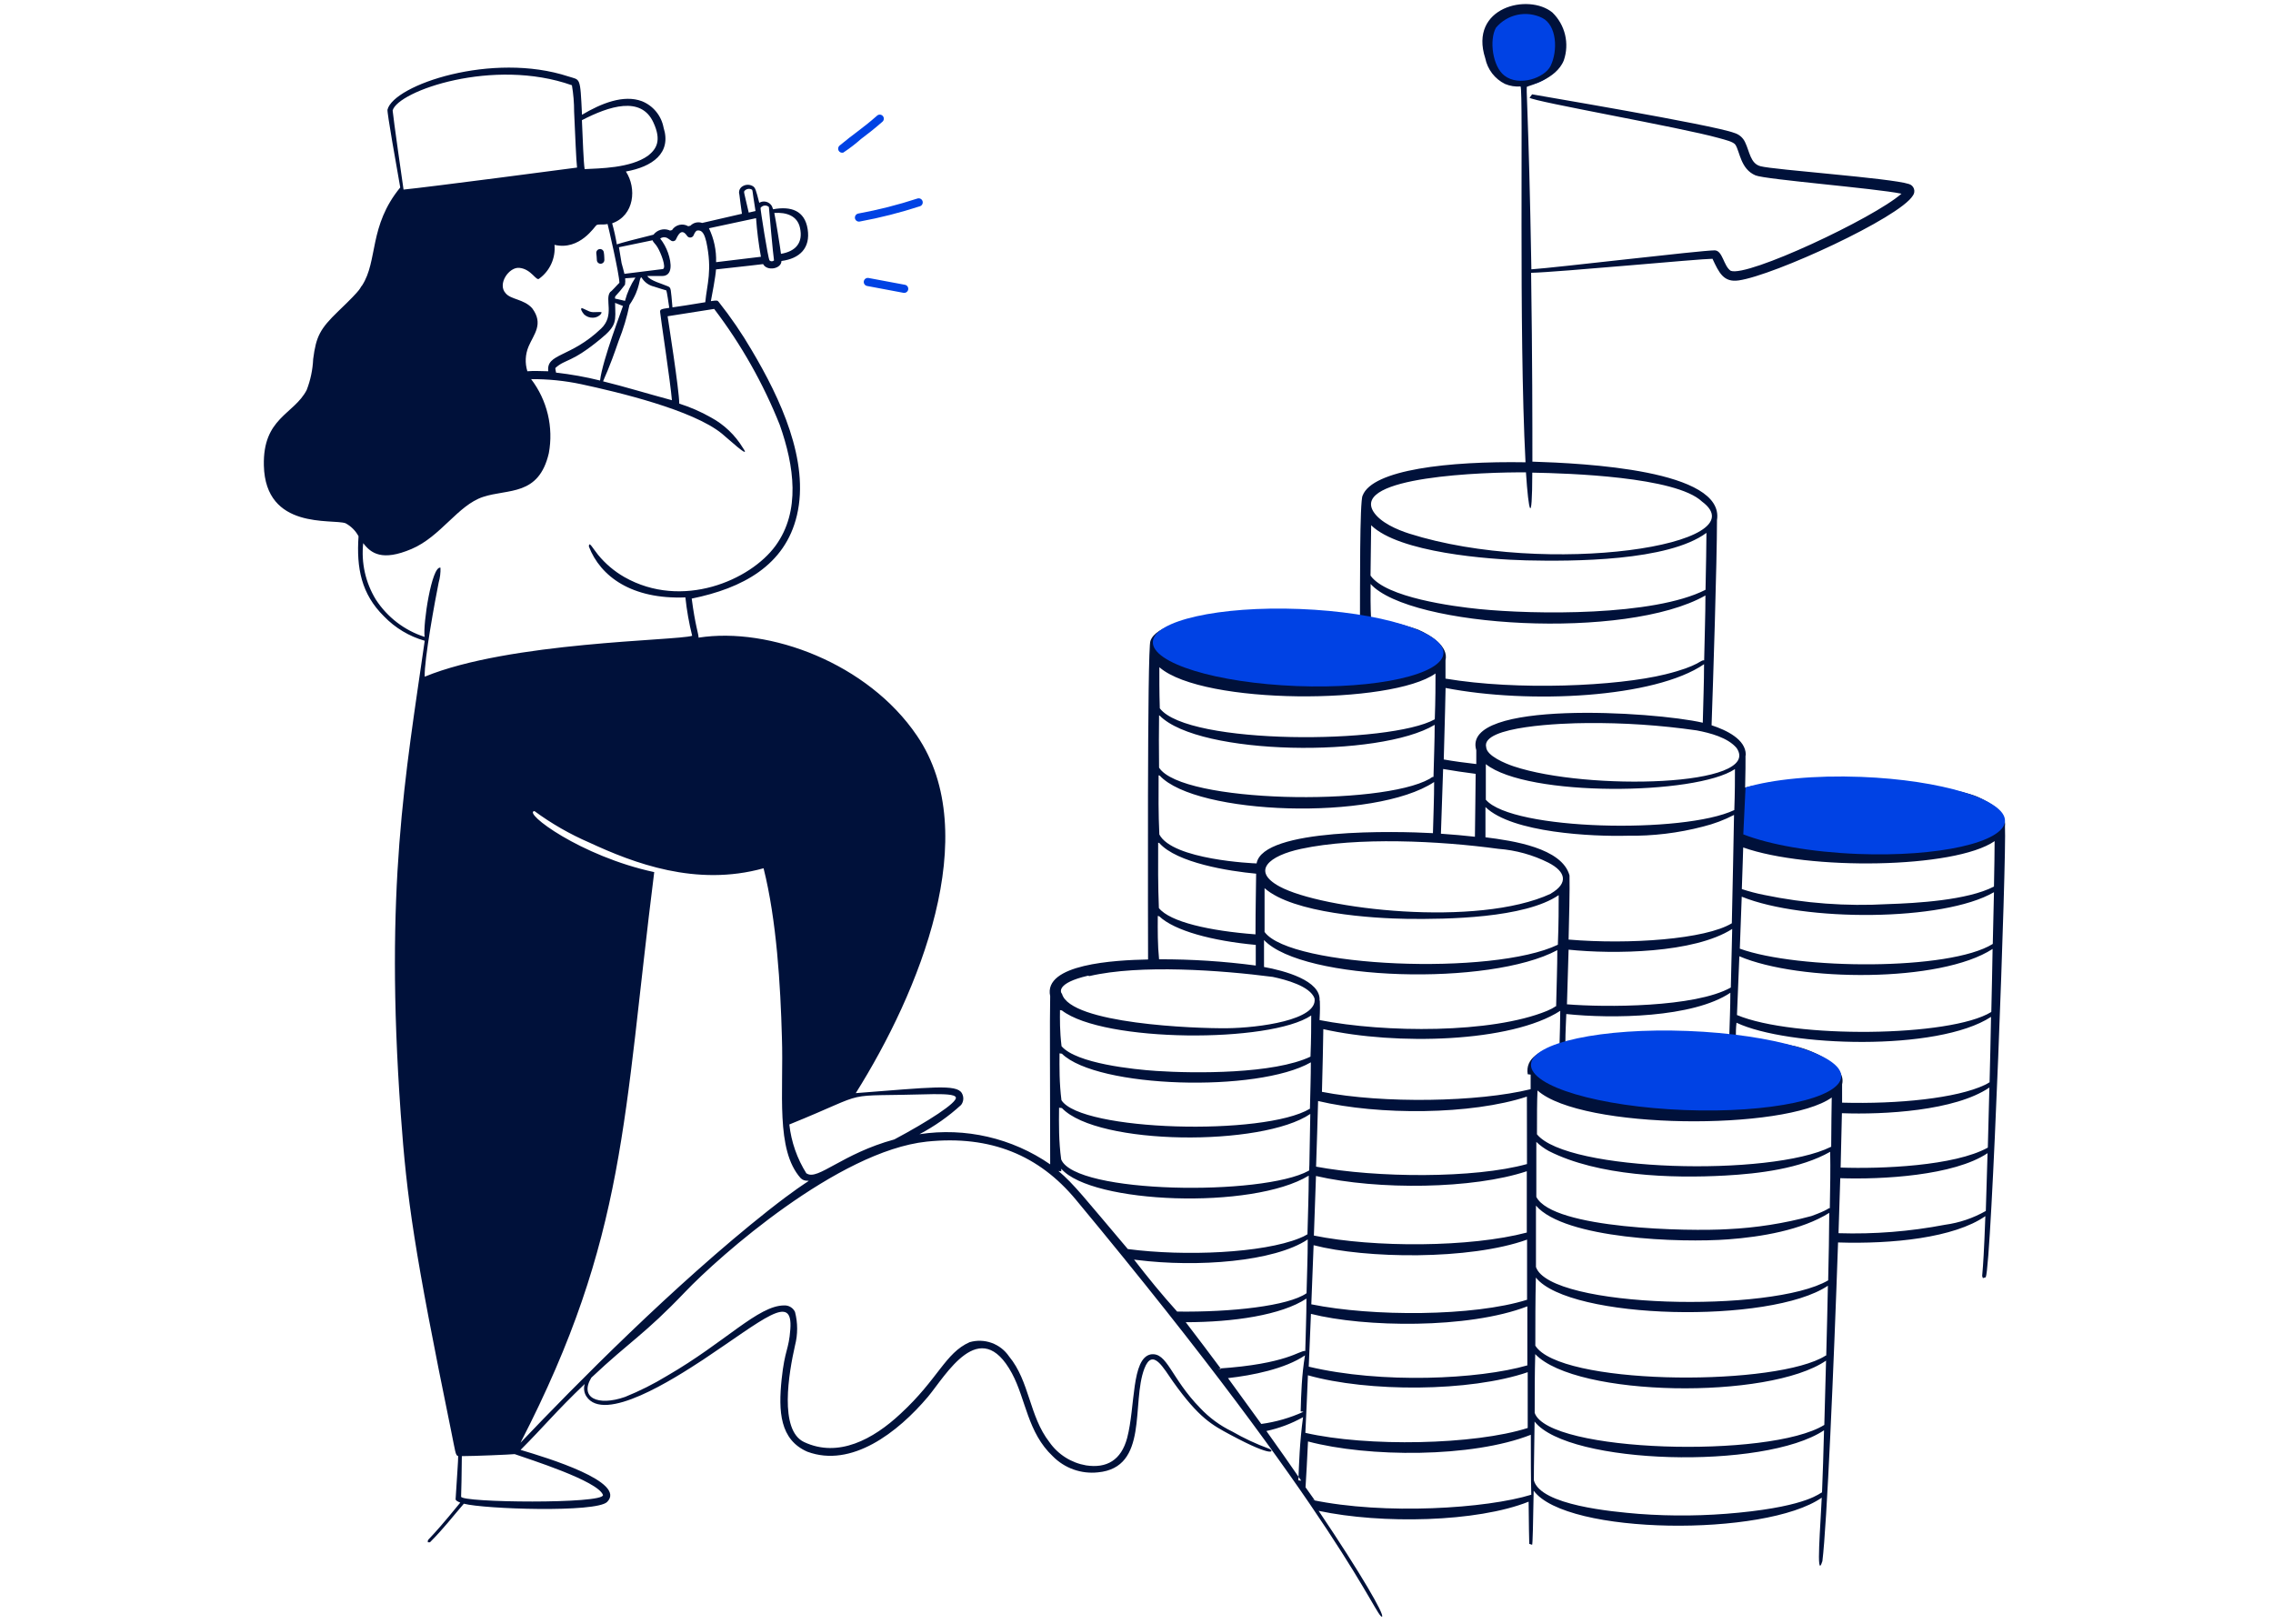 <svg width="560" height="400" viewBox="0 0 560 400" fill="none" xmlns="http://www.w3.org/2000/svg">
<path fill-rule="evenodd" clip-rule="evenodd" d="M147.046 64.044C147.046 64.289 147.143 64.525 147.317 64.698C147.491 64.872 147.726 64.969 147.972 64.969C148.217 64.969 148.453 64.872 148.626 64.698C148.8 64.525 148.898 64.289 148.898 64.044C148.898 64.269 148.898 62.779 148.762 62.169C148.732 61.924 148.606 61.7 148.411 61.548C148.216 61.395 147.969 61.327 147.723 61.356C147.478 61.386 147.254 61.513 147.102 61.708C146.949 61.902 146.88 62.15 146.91 62.395C146.978 62.802 147.001 63.344 147.046 64.044ZM146.075 78.27C146.459 78.267 146.837 78.181 147.184 78.017C147.531 77.854 147.839 77.616 148.085 77.322C148.288 76.734 148.446 76.87 146.572 76.892C145.954 76.951 145.334 76.825 144.788 76.531C142.823 75.605 143.297 75.831 143.184 76.328C143.364 76.74 143.608 77.121 143.907 77.457C144.496 78.001 145.274 78.292 146.075 78.27Z" fill="#00113A"/>
<circle cx="375.5" cy="11.5" r="9.5" fill="#0042E4"/>
<path fill-rule="evenodd" clip-rule="evenodd" d="M370.625 18.609C367.712 16.351 366.877 9.87 368.548 6.844C369.9 5.219 371.76 4.095 373.828 3.653C375.896 3.211 378.052 3.476 379.951 4.405C383.542 6.212 383.858 12.422 382.029 16.216C380.583 19.196 374.216 21.432 370.625 18.609ZM385.28 14.861C385.979 12.831 386.085 10.644 385.585 8.556C385.085 6.468 384 4.566 382.458 3.073C376.587 -1.737 361.818 1.741 365.928 14.364C366.202 15.721 366.784 16.997 367.63 18.094C368.476 19.19 369.562 20.077 370.806 20.687C372.012 21.189 373.32 21.398 374.622 21.296C375.345 22.425 374.125 81.047 375.841 113.881C356.85 113.564 338.13 115.71 335.714 122.078C334.969 123.274 335.082 145.608 335.059 152.269C315.639 150.011 285.922 150.598 283.438 157.869C282.602 159.224 282.851 231.779 282.851 236.363C274.586 236.521 256.972 237.492 258.734 245.395C258.598 250.815 258.734 268.203 258.734 286.832C249.34 280.341 237.821 277.683 226.533 279.403C230.244 277.451 233.69 275.03 236.785 272.199C237.103 271.788 237.291 271.29 237.323 270.771C237.355 270.251 237.23 269.734 236.965 269.286C235.678 267.028 229.423 267.864 210.838 269.286C226.442 244.447 242.452 205.494 225.9 181.219C213.819 163.402 189.589 154.369 172.111 157.079C172.111 156.131 171.276 154.076 170.417 147.459C182.882 144.93 193.428 139.33 196.341 126.933C199.502 113.542 192.209 98.073 185.208 86.286C182.777 82.123 180.053 78.139 177.056 74.363C176.763 74.024 176.763 73.934 175.137 74.182C175.34 73.144 176.334 67.972 176.402 66.369C184.666 65.466 186.292 65.263 188.008 65.059C188.979 66.888 192.525 66.234 192.525 64.292C197.041 63.705 199.706 61.085 198.983 56.456C198.26 51.827 194.828 50.743 190.47 51.556L190.176 50.788C190.029 50.526 189.831 50.296 189.593 50.112C189.356 49.928 189.084 49.793 188.794 49.715C188.504 49.638 188.201 49.618 187.903 49.659C187.605 49.7 187.319 49.8 187.06 49.952C186.225 46.723 186.089 46.272 185.524 45.888C185.138 45.648 184.692 45.52 184.237 45.52C183.782 45.52 183.337 45.648 182.95 45.888C182.606 46.086 182.341 46.395 182.197 46.765C182.053 47.134 182.04 47.542 182.16 47.92C182.34 49.365 182.544 51.014 182.792 52.662L172.992 54.92C172.496 54.745 171.96 54.716 171.447 54.836C170.935 54.956 170.468 55.221 170.101 55.598L169.559 55.733C168.9 55.343 168.115 55.224 167.369 55.401C166.624 55.577 165.976 56.037 165.562 56.682C164.93 56.84 165.179 56.84 164.795 56.682C164.124 56.445 163.396 56.426 162.714 56.629C162.033 56.832 161.433 57.246 161.001 57.811C156.598 58.895 153.12 59.798 151.968 60.204C151.677 58.454 151.293 56.72 150.817 55.011C156.327 53.069 156.891 46.362 154.204 42.252C160.685 41.1 165.495 37.736 163.485 31.436C163.215 29.991 162.585 28.637 161.654 27.501C160.722 26.364 159.519 25.48 158.156 24.932C153.639 23.238 148.13 25.451 143.387 28.274C142.936 18.654 142.981 19.806 140.045 18.835C121.258 12.67 97.005 20.913 95.469 27.01C95.311 27.619 97.615 40.559 98.608 46.181C90.795 55.711 93.166 64.246 89.192 70.344C88.447 71.111 89.756 70.547 83.343 76.666C78.827 81.025 77.879 82.876 77.156 88.454C77.041 91.068 76.499 93.647 75.553 96.086C72.391 102.161 64.736 102.883 65.007 114.671C65.391 130.659 81.853 127.746 85.127 128.897C86.489 129.627 87.604 130.742 88.334 132.104C87.792 139.917 89.011 146.33 94.611 151.84C97.362 154.695 100.822 156.768 104.638 157.847C99.85 191.222 94.747 218.614 98.721 274.277C100.257 295.617 102.041 307.969 111.118 352.364C112.18 357.535 112.202 358.619 112.88 358.687C112.88 360.064 112.631 363.022 112.248 369.323C112.248 369.639 112.767 369.91 113.399 370.158C104.773 380.771 105.405 378.807 105.405 379.936H105.925C109.289 376.571 111.389 373.771 114.28 370.429C119.293 371.761 146.865 372.687 149.575 370C154.475 365.1 134.874 359.138 128.258 357.174C134.016 351.415 136.907 347.757 144.065 340.938C143.906 341.44 143.858 341.97 143.924 342.493C143.99 343.015 144.169 343.517 144.449 343.964C148.807 350.738 166.059 339.65 173.263 334.931C188.189 324.995 195.393 318.356 194.715 327.456C194.331 332.673 193.36 332.334 192.57 339.786C191.757 347.667 192.118 354.667 198.915 357.625C209.777 361.645 221.136 352.951 228.633 344.076C233.013 338.837 241.436 323.753 249.317 338.318C252.772 344.754 253.134 352.861 259.389 358.754C260.823 360.208 262.567 361.318 264.491 362.002C266.415 362.687 268.469 362.927 270.499 362.706C283.099 361.532 278.673 345.635 281.948 337.121C283.98 331.86 286.69 337.121 288.993 340.35C295.429 349.383 298.635 351.032 303.129 353.448C314.42 359.522 313.878 357.264 312.591 356.858C309.465 355.71 306.443 354.298 303.558 352.635C300.609 351.212 297.945 349.26 295.7 346.877C288.428 339.447 287.593 333.034 283.506 333.644C278.718 334.637 279.735 346.447 277.702 354.216C276.234 359.725 272.644 361.758 267.586 360.99C265.777 360.681 264.048 360.018 262.498 359.037C260.947 358.057 259.607 356.779 258.553 355.277C253.54 348.841 253.698 340.305 248.595 334.141C247.553 332.607 246.052 331.443 244.308 330.814C242.564 330.185 240.665 330.124 238.885 330.64C232.855 333.305 231.184 339.673 221.881 348.254C215.106 354.599 206.525 359.183 198.125 355.254C191.87 352.341 194.354 338.137 195.867 331.453C196.567 328.743 196.567 325.899 195.867 323.189C195.631 322.688 195.252 322.268 194.778 321.983C194.303 321.698 193.755 321.559 193.202 321.585C186.812 321.585 178.727 330.618 164.343 338.928C161.043 340.937 157.584 342.674 154.001 344.122C147.226 346.493 142.71 344.28 145.691 339.379C155.423 330.211 158.607 328.924 168.814 318.243C177.192 309.459 206.458 283.558 228.316 281.232C244.123 279.584 256.047 284.664 265.057 295.526C330.972 374.878 339.101 398.837 340.501 398.249C341.088 397.73 335.443 387.885 324.875 372.19C340.388 375.487 363.873 375.013 376.609 369.932C376.722 382.488 376.835 380.071 376.745 380.32L377.467 380.546C377.603 380.546 377.716 375.329 377.851 367.222C385.89 378.197 434.937 378.626 448.825 368.939C448.599 374.787 447.312 389.917 448.983 384.588C450.089 375.736 451.783 336.918 452.844 306.072C466.167 306.501 481.433 304.943 489.133 299.591C488.501 317.363 488.094 313.343 488.523 314.856L489.223 314.653C490.668 311.672 494.394 210.281 493.965 203.619C494.417 200.142 490.375 197.681 487.191 196.28C478.926 192.78 446.047 189.98 429.947 194.022C430.15 185.69 429.947 186.412 430.105 185.916C430.105 182.122 425.295 179.841 421.682 178.667C422.043 168.483 423.014 138.246 423.014 128.13C424.979 115.755 390.181 114.129 377.535 113.723C377.535 104.261 377.535 88.657 377.219 67.205C383.993 67.047 418.769 63.75 421.908 63.75C423.511 67.182 424.64 69.621 428.366 69.079C437.082 67.837 467.929 53.656 471.271 48.191C471.451 47.951 471.57 47.671 471.616 47.375C471.663 47.079 471.636 46.776 471.537 46.493C471.439 46.209 471.273 45.955 471.053 45.751C470.834 45.547 470.567 45.4 470.277 45.323C465.761 43.855 437.015 41.846 433.718 40.942C431.234 40.288 431.053 37.307 429.924 35.003C429.67 34.46 429.303 33.978 428.848 33.588C428.392 33.199 427.858 32.911 427.282 32.745C422.043 30.735 377.603 23.306 377.467 23.238L376.835 24.074C377.783 25.022 414.14 31.39 423.398 33.987C425.182 34.484 427.034 34.913 427.553 35.658C428.66 37.352 428.818 41.642 432.498 43.2C435.005 44.239 461.854 46.362 468.471 47.717C461.561 53.791 430.489 68.334 426.401 66.708C424.617 65.534 424.437 61.717 422.45 61.672C419.062 61.672 383.406 65.94 377.287 66.347C376.609 27.055 375.841 20.867 376.248 21.364C376.474 21.138 383.406 19.625 385.28 14.861ZM197.086 56.094C197.922 59.843 196.002 61.921 192.412 62.53C192.231 61.04 191.08 53.904 190.763 52.459C193.722 52.256 196.431 53.136 197.086 56.094ZM187.376 51.217C187.489 51.057 187.634 50.923 187.802 50.823C187.971 50.724 188.158 50.661 188.353 50.64C188.547 50.618 188.744 50.639 188.93 50.699C189.116 50.76 189.287 50.859 189.431 50.991C189.431 51.217 190.492 63.095 190.696 64.156C190.545 64.296 190.348 64.373 190.142 64.373C189.937 64.373 189.74 64.296 189.589 64.156C189.205 63.614 187.308 51.465 187.376 51.217ZM183.47 46.972C183.687 46.746 183.971 46.596 184.279 46.543C184.588 46.49 184.906 46.537 185.186 46.678C185.502 46.972 185.186 46.114 186.134 51.985L184.463 52.369C183.244 46.972 183.176 47.355 183.47 46.972ZM186.27 53.746C186.499 56.934 186.898 60.108 187.467 63.253L176.424 64.585C176.518 61.699 175.914 58.833 174.663 56.23L186.27 53.746ZM163.462 58.443C163.892 58.413 164.318 58.542 164.659 58.804C165.133 59.053 165.562 59.775 166.375 59.211C166.601 59.211 167.55 55.553 169.243 58.059C169.332 58.211 169.463 58.335 169.62 58.415C169.777 58.495 169.954 58.529 170.129 58.513C170.305 58.496 170.472 58.43 170.611 58.321C170.75 58.213 170.855 58.067 170.914 57.901C171.072 57.517 171.366 56.907 171.75 56.795C173.218 56.546 173.647 58.172 174.008 59.527C175.543 66.685 174.166 70.005 173.76 74.453C169.243 75.198 168.475 75.311 165.675 75.718C165.246 71.089 165.359 70.908 164.591 70.547C163.349 69.982 160.075 69.124 159.488 67.995H163.101C165.766 67.995 165.472 64.834 164.591 62.304C164.145 61.023 163.489 59.825 162.649 58.759C162.889 58.586 163.169 58.478 163.462 58.443ZM165.54 98.593C159.398 96.945 153.91 95.251 148.581 93.941C149.01 92.744 149.913 91.276 152.42 83.96C153.566 81.093 154.457 78.131 155.085 75.108C157.952 70.931 157.343 68.334 158.043 68.334C158.374 68.9 158.817 69.392 159.345 69.78C159.873 70.168 160.475 70.445 161.114 70.592C161.859 70.863 164.004 71.495 164.162 71.54C164.343 72.06 164.682 74.431 164.885 75.831C162.74 76.147 162.627 76.237 162.627 76.824C162.627 77.412 165.201 94.302 165.54 98.593ZM154.023 68.559L156.552 68.379C155.388 70.138 154.519 72.075 153.978 74.115C150.907 73.324 151.562 73.844 151.562 73.031C152.421 72.113 153.227 71.148 153.978 70.14C154.063 69.618 154.078 69.086 154.023 68.559ZM151.539 74.611L153.481 75.379C153.481 75.605 148.423 88.68 147.836 93.738C144.27 92.851 140.649 92.202 136.997 91.796C136.861 91.141 136.771 90.667 136.861 90.622C139.368 88.364 140.655 89.515 147.949 83.508C152.126 80.099 151.63 79.105 151.539 74.634V74.611ZM160.775 59.188C160.956 59.775 161.566 60.137 161.995 60.927C162.785 62.214 164.253 65.918 163.327 66.279C151.472 67.747 154.294 67.408 153.843 67.476C153.662 66.685 153.414 65.827 153.143 64.834L152.488 60.904L160.775 59.188ZM160.978 30.171C163.078 34.687 161.678 36.742 159.669 38.346C155.333 41.462 147.655 41.462 144.042 41.665C143.771 40.107 143.568 34.258 143.365 29.606C150.049 26.151 157.952 23.555 160.978 30.171ZM146.978 55.44C147.7 55.146 148.355 55.44 149.688 55.191C149.823 55.62 152.601 67.611 152.601 69.666C152.126 70.095 150.704 71.766 150.343 71.924C148.897 73.731 151.539 77.682 148.084 80.957C140.542 88.16 134.535 87.009 135.077 91.457C133.384 91.457 131.668 91.299 129.929 91.457C129.303 89.454 129.407 87.294 130.222 85.36C131.51 82.312 134.016 79.828 131.103 75.921C129.071 73.663 125.864 73.821 124.577 72.24C122.477 69.982 125.39 65.737 127.942 65.985C130.945 66.256 132.119 69.395 132.864 68.627C134.155 67.685 135.178 66.424 135.835 64.967C136.492 63.51 136.76 61.908 136.613 60.317C142.868 61.785 146.526 55.733 146.978 55.44ZM96.734 27.213C98.044 22.403 121.574 14.138 140.903 21.003C141.268 23.151 141.45 25.327 141.445 27.506C141.716 33.242 141.942 39.384 142.168 41.281C141.22 41.416 104.954 46.181 99.421 46.701C99.128 44.736 96.915 29.245 96.734 27.213ZM148.559 368.284C148.83 370.542 113.557 370.181 113.602 368.69C113.648 367.2 113.76 363.316 113.783 358.709C116.719 358.709 125.887 358.325 126.79 358.212C130.2 359.432 147.317 364.784 148.559 368.284ZM104.638 166.699C104.457 162.634 107.28 147.414 108.07 143.53C108.412 142.334 108.564 141.092 108.522 139.849C106.376 139.285 104.163 153.76 104.615 156.898C99.673 155.307 95.43 152.061 92.602 147.708C90.051 143.544 88.954 138.651 89.485 133.797C91.405 136.327 94.16 138.314 101.386 135.243C108.612 132.172 112.789 124.471 118.999 122.416C125.209 120.361 132.729 122.281 135.213 111.645C135.8 108.468 135.716 105.203 134.965 102.061C134.214 98.918 132.814 95.968 130.855 93.399C134.997 93.368 139.131 93.784 143.184 94.641C152.217 96.583 170.688 100.964 177.869 106.835C178.908 107.648 185.321 113.61 183.041 110.358C181.13 107.194 178.409 104.598 175.16 102.838C172.682 101.43 170.064 100.287 167.346 99.428C167.346 96.064 164.524 78.315 164.479 77.908L175.95 76.102C182.61 84.855 188.049 94.472 192.118 104.69C195.664 114.761 197.289 125.894 191.08 134.43C184.87 142.966 168.046 150.237 153.82 142.153C151.343 140.735 149.146 138.875 147.339 136.665C146.075 135.13 145.081 133.143 145.081 134.633C147.926 142.017 155.649 147.685 168.859 147.166C169.198 150.354 169.756 153.516 170.53 156.627C166.624 157.847 125.503 158.095 104.638 166.699ZM189.205 298.259C165.992 316.64 141.784 341.163 128.235 355.412C154.407 304.627 153.527 275.496 161.182 214.842C142.958 210.913 128.709 200.142 131.668 199.803C135.876 202.895 140.422 205.501 145.217 207.571C156.078 212.607 171.479 218.523 188.121 213.894C191.328 226.607 192.299 242.821 192.638 255.512C193.112 269.061 191.012 283.219 197.267 290.242C199.322 292.297 202.754 287.6 189.205 298.259ZM198.689 289.09C196.386 285.435 194.942 281.304 194.467 277.009C215.874 268.338 205.622 270.235 229.942 269.535C232.404 269.535 235.249 269.535 235.497 270.348C235.859 271.635 228.565 276.309 220.345 280.69C207.496 284.19 201.467 290.874 198.78 289.09H198.689ZM427.847 184.267C434.395 193.819 390.971 194.813 372.928 188.783C370.896 188.106 366.289 186.209 366.154 184.086C364.754 178.825 385.348 178.148 390.813 178.125C399.916 178.033 409.013 178.637 418.024 179.931C421.343 180.564 425.679 181.693 427.847 184.267ZM386.048 247.495C386.274 240.721 386.41 235.821 386.455 233.946C397.61 235.098 417.369 234.85 426.763 228.843L426.424 243.273C417.572 248.218 395.42 248.173 386.048 247.405V247.495ZM426.311 244.56C426.311 248.263 426.13 251.899 426.04 255.399C412.92 254.27 396.074 254.044 385.664 256.709C385.664 254.27 385.822 251.966 385.89 249.799C397.091 250.995 417.098 250.747 426.311 244.56ZM386.455 231.462C386.568 226.946 386.771 218.885 386.681 215.655C384.829 208.881 372.68 207.097 365.973 206.262V198.81C372.544 205.2 392.416 206.103 400.929 205.878C407.228 205.975 413.511 205.216 419.604 203.619C422.245 202.967 424.8 202.005 427.214 200.752C427.079 208.136 426.898 217.552 426.672 227.443C420.237 231.372 401.471 232.727 386.522 231.462H386.455ZM382.051 220.172C363.986 228.504 325.598 224.033 315.21 218.365C308.21 214.549 312.636 210.8 320.562 209.107C334.382 206.149 354.592 207.12 369.157 209.107C373.45 209.428 377.639 210.586 381.487 212.517C385.868 214.775 386.387 217.597 382.119 220.104L382.051 220.172ZM325.101 246.524C325.53 241.556 316.362 239.095 311.416 238.214V231.575C321.014 241.692 367.057 243.002 383.677 234.059C383.677 238.169 383.497 242.844 383.384 247.879C383.068 247.879 383.248 248.128 381.125 249.031C367.441 254.631 341.224 254.45 325.101 251.289C325.236 248.918 325.214 247.292 325.169 246.457L325.101 246.524ZM322.436 336.67C322.617 332.515 322.797 328.134 322.978 323.663C336.075 326.982 361.705 327.434 376.293 321.811V336.354C364.28 339.809 340.343 340.938 322.436 336.67ZM376.383 338.025V351.777C363.331 355.954 336.821 356.474 321.601 352.974C321.804 348.751 322.03 343.941 322.233 338.792C337.001 342.97 362.157 342.925 376.406 338.025H376.383ZM323.068 321.314C323.249 316.527 323.452 311.627 323.633 306.749C336.392 310.069 362.022 310.475 376.225 305.372V320.185C363.083 324.34 338.017 324.363 323.091 321.314H323.068ZM323.701 304.378C323.881 299.41 324.062 294.487 324.22 289.7C339.508 293.223 362.97 292.929 376.158 288.526V303.633C362.27 307.314 338.446 307.381 323.723 304.378H323.701ZM376.18 286.765C363.241 290.355 339.056 290.174 324.243 287.397C324.446 281.661 324.604 276.106 324.739 271.229C339.688 274.774 362.496 274.661 376.18 270.145C376.203 274.277 376.18 280.035 376.203 286.765H376.18ZM311.552 229.611V218.794C318.62 225.027 338.356 226.246 346.734 226.359C356.444 226.472 375.638 226.224 384.016 220.51C384.016 223.311 384.016 227.533 383.813 232.727C367.78 240.427 317.92 238.305 311.574 229.611H311.552ZM419.83 163.605C419.83 168.121 419.627 173.067 419.514 178.035C407.41 175.235 359.944 172.344 363.715 184.809V188.219C360.915 187.903 358.228 187.541 355.699 187.09C355.947 179.096 356.15 169.476 356.15 169.476C376.745 173.473 407.704 171.96 419.853 163.605H419.83ZM363.557 190.703C363.557 194.745 363.422 200.074 363.376 206.126C360.757 205.832 357.934 205.584 354.999 205.381C355.202 199.826 355.383 194.429 355.541 189.438C358.092 189.867 360.825 190.296 363.58 190.635L363.557 190.703ZM366.064 197.093V188.241C376.316 196.393 417.775 195.919 427.44 189.461C427.44 191.719 427.44 195.31 427.282 199.555C414.817 205.449 372.59 204.568 366.086 197.026L366.064 197.093ZM375.954 116.432C376.587 126.142 377.49 129.981 377.512 116.432C386.41 116.59 412.852 117.426 419.311 123.545C433.785 134.227 381.058 142.198 347.185 131.449C344.205 130.501 340.072 128.717 338.379 126.052C332.959 117.381 365.702 116.274 375.977 116.365L375.954 116.432ZM337.792 129.372C344.679 136.146 366.764 137.817 375.999 138.043C387.493 138.314 410.956 138.269 420.417 131.268C420.417 134.475 420.304 139.33 420.191 145.291C407.388 151.818 378.054 151.411 364.37 150.034C358.092 149.401 341.45 147.211 337.656 141.791C337.724 136.552 337.769 132.262 337.814 129.304L337.792 129.372ZM337.656 143.846C347.389 154.595 400.568 157.802 420.169 146.692C420.169 151.456 419.966 156.853 419.853 162.679C418.859 162.521 418.746 164.034 410.323 166.112C398.333 169.07 373.786 170.154 356.128 167.173V162.657C356.941 159.247 352.515 156.469 349.353 155.092C345.611 153.779 341.733 152.893 337.792 152.45C337.633 149.401 337.656 146.488 337.679 143.778L337.656 143.846ZM285.719 164.441C296.513 173.676 342.805 173.631 353.666 165.908C353.666 168.415 353.666 172.367 353.486 177.199C342.443 183.341 292.629 183.59 285.741 174.489C285.606 170.176 285.628 166.789 285.628 164.373L285.719 164.441ZM285.719 176.296C295.451 186.164 339.914 186.729 353.463 178.554C353.463 182.37 353.283 186.706 353.17 191.38C352.989 191.38 352.876 191.38 352.221 191.855C340.208 198.629 291.116 197.839 285.561 189.1C285.493 184.38 285.515 180.022 285.561 176.228L285.719 176.296ZM285.719 191.064C294.616 200.752 338.65 202.355 353.328 192.645C353.328 196.642 353.147 200.887 353.034 205.245C344.25 204.749 311.1 203.936 309.587 212.697C308.955 212.697 288.835 211.817 285.628 205.561C285.38 200.435 285.425 195.558 285.448 190.996L285.719 191.064ZM285.606 207.662C289.919 212.584 302.858 214.617 309.474 215.226C309.474 217.823 309.316 223.175 309.316 230.175C298.026 229.317 288.248 227.127 285.515 223.694C285.29 218.207 285.312 212.81 285.335 207.594L285.606 207.662ZM285.606 225.727C289.377 229.295 298.658 231.779 309.384 232.772V237.853C301.487 236.805 293.527 236.292 285.561 236.318C285.199 232.727 285.222 229.182 285.244 225.636L285.606 225.727ZM268.399 240.45C280.909 237.537 300.871 239.005 313.562 240.653C316.768 241.331 322.752 242.911 323.859 245.937C324.717 251.289 310.107 253.208 302.293 253.299C294.48 253.389 263.702 252.215 261.647 244.831C261.285 244.492 260.156 242.189 268.037 240.36L268.399 240.45ZM261.624 248.918C271.854 256.822 312.884 257.002 323.046 250.16C323.046 252.418 323.046 255.918 322.865 260.299C313.833 264.59 294.39 264.454 284.883 263.822C279.373 263.46 265.169 261.993 261.534 257.725C261.082 253.999 261.127 250.995 261.15 248.828L261.624 248.918ZM261.624 259.576C270.295 268.067 309.813 269.219 322.956 261.699C322.956 265.086 322.82 268.925 322.73 273.125C311.439 279.9 266.276 278.658 261.511 271.025C260.969 266.78 261.014 262.896 261.037 259.486L261.624 259.576ZM261.624 272.967C270.454 282.226 310.965 282.497 322.82 274.413C322.526 289.361 322.639 288.278 322.414 288.413C311.123 294.646 264.853 294.126 261.444 285.613C260.834 281.164 260.879 276.896 260.924 272.877L261.624 272.967ZM261.466 288.549V287.916C268.895 296.565 308.571 298.078 322.436 289.61C322.436 294.284 322.233 299.162 322.12 304.062C321.488 304.445 320.823 304.77 320.133 305.033C311.1 308.691 291.996 309.549 277.86 307.698C267.179 295.097 264.628 291.733 260.766 288.458L261.466 288.549ZM280.096 310.385C295.022 312.259 313.968 310.814 322.188 305.327C322.188 309.843 321.985 314.201 321.894 318.582C317.378 321.721 303.377 323.279 290.009 323.098C286.125 318.785 282.806 314.698 279.396 310.295L280.096 310.385ZM320.584 364.761C317.95 360.922 315.09 356.842 312.003 352.522C315.168 351.843 318.213 350.694 321.036 349.112C320.178 355.345 320.043 360.787 319.884 364.671L320.584 364.761ZM321.149 347.78C317.845 349.287 314.338 350.299 310.739 350.783C308.135 347.17 305.402 343.406 302.542 339.492C308.549 338.815 316.565 337.234 321.51 333.892C320.697 338.77 320.562 343.422 320.449 347.689L321.149 347.78ZM300.826 337.234C298.048 333.486 295.135 329.647 292.132 325.718C303.829 325.718 315.707 323.979 321.872 319.892C321.872 324.408 321.668 328.631 321.578 332.808C320.178 332.582 317.265 336.015 300.103 337.144L300.826 337.234ZM323.904 369.571L321.646 366.387C321.826 363.632 322.03 359.816 322.255 355.096C337.046 359.025 362.676 359.161 377.151 353.448C377.151 359.048 377.151 364.084 377.264 368.216C366.357 371.603 341.201 373.274 323.181 369.481L323.904 369.571ZM377.106 264.725V268.316C364.234 271.5 340.705 271.906 325.688 268.97C325.846 262.783 325.981 257.476 326.027 253.525C343.798 257.544 372.296 256.844 384.4 249.008C384.4 251.718 384.287 254.541 384.219 257.409C379.545 258.673 375.728 260.615 376.383 264.635L377.106 264.725ZM448.893 367.652C448.441 367.652 445.754 370.948 428.343 372.642C420.163 373.452 411.927 373.55 403.73 372.936C397.249 372.394 379.545 370.836 377.896 364.671C377.896 360.403 378.032 355.503 378.077 350.196C386.41 360.832 434.689 362.164 449.389 352.341C449.254 357.941 449.073 363.135 448.893 367.652ZM449.435 351.032C435.999 359.342 381.419 357.806 378.1 348.051C378.1 343.534 378.1 338.567 378.235 333.576C388.284 344.167 435.795 344.867 449.886 335.179C449.751 340.644 449.615 345.973 449.457 351.032H449.435ZM449.909 333.915C449.728 333.915 449.615 334.118 448.554 334.637C434.463 341.615 384.264 341.073 378.258 331.499C378.258 325.943 378.258 320.208 378.393 314.72C386.681 325.131 436.224 326.237 450.338 316.73C450.225 322.421 450.089 328.247 449.931 333.915H449.909ZM450.383 315.421C436.563 323.505 381.871 322.308 378.416 312.124V296.994C385.484 305.214 414.027 306.207 425.837 305.304C433.786 304.717 443.902 303.046 450.676 298.778C450.654 304.062 450.541 309.685 450.406 315.421H450.383ZM450.789 297.626C450.293 297.626 450.654 297.988 446.273 299.568C439.546 301.387 432.64 302.47 425.679 302.797C416.195 303.385 382.593 302.797 378.506 294.849V281.3C379.434 282.185 380.474 282.945 381.6 283.558C393.703 289.7 411.723 290.332 425.046 289.587C433.289 289.136 443.586 287.894 450.902 283.739C450.993 287.939 450.902 292.613 450.812 297.626H450.789ZM451.083 282.519C436.202 289.926 386.048 288.616 378.664 279.426C378.664 274.909 378.664 271.229 378.8 268.632C389.639 278.319 439.77 278.567 451.286 270.37C451.264 273.238 451.151 277.416 451.151 282.519H451.083ZM489.223 298.326C486.128 300.084 482.724 301.234 479.197 301.714C470.554 303.373 461.754 304.07 452.957 303.791C453.115 299.004 453.273 294.42 453.386 290.242C463.593 290.603 481.41 289.632 489.675 284.077C489.539 289.226 489.381 294.081 489.246 298.281L489.223 298.326ZM489.72 282.722C481.523 287.239 463.571 287.984 453.477 287.623C453.612 282.384 453.725 277.8 453.793 274.232C464.135 274.616 481.658 273.667 490.126 267.909C490.013 272.967 489.878 277.958 489.742 282.677L489.72 282.722ZM490.149 266.644C490.013 266.644 489.878 266.848 489.02 267.254C482.11 270.551 467.59 272.019 453.838 271.635V267.119C454.944 262.783 447.605 259.012 442.389 257.747C437.539 256.659 432.62 255.905 427.666 255.489C427.666 254.315 427.666 253.231 427.824 251.944C440.402 257.883 477.39 259.102 490.533 250.499C490.443 255.851 490.307 261.27 490.172 266.599L490.149 266.644ZM490.578 249.302C480.507 255.512 441.825 255.873 427.937 250.047C428.14 245.328 428.343 240.45 428.524 235.572C443.27 241.873 478.068 242.144 490.917 233.766C490.849 238.643 490.714 243.882 490.601 249.212L490.578 249.302ZM490.939 232.546C480.281 239.163 442.976 238.892 428.637 233.698C428.818 229.362 428.976 225.049 429.111 220.894C444.376 227.104 478.79 227.036 491.255 219.788C491.165 223.536 491.075 227.849 490.962 232.501L490.939 232.546ZM491.233 218.41C484.729 221.775 472.197 222.498 465.061 222.723C454.867 223.303 444.64 222.544 434.644 220.465C432.779 220.098 430.939 219.616 429.134 219.02C429.382 212.246 429.36 212.02 429.472 208.768C445.415 214.436 481.523 214.03 491.414 207.21C491.414 209.762 491.346 213.646 491.255 218.365L491.233 218.41Z" fill="#00113A"/>
<path d="M207.753 37.594C209.286 36.584 210.745 35.466 212.12 34.249C213.692 33.055 215.318 31.821 217.346 30.039C217.457 29.956 217.549 29.851 217.618 29.731C217.686 29.611 217.729 29.478 217.744 29.34C217.758 29.203 217.744 29.064 217.702 28.932C217.66 28.8 217.591 28.679 217.499 28.575C217.408 28.471 217.296 28.388 217.17 28.329C217.045 28.271 216.909 28.24 216.771 28.236C216.632 28.233 216.495 28.259 216.367 28.312C216.239 28.365 216.124 28.444 216.028 28.543C212.43 31.704 210.368 32.922 206.838 35.871C206.666 36.019 206.55 36.221 206.508 36.444C206.466 36.667 206.501 36.898 206.607 37.098C206.714 37.299 206.885 37.457 207.093 37.547C207.302 37.637 207.534 37.654 207.753 37.594Z" fill="#0042E4"/>
<path d="M226.018 48.908C221.245 50.468 216.372 51.705 211.432 52.609C211.175 52.665 210.949 52.817 210.801 53.035C210.653 53.252 210.594 53.518 210.636 53.777C210.661 53.906 210.71 54.029 210.782 54.14C210.854 54.25 210.947 54.344 211.056 54.418C211.165 54.492 211.287 54.544 211.416 54.571C211.545 54.598 211.677 54.599 211.806 54.574C216.834 53.65 221.794 52.39 226.654 50.804C226.906 50.72 227.113 50.539 227.231 50.301C227.35 50.064 227.369 49.789 227.284 49.538C227.2 49.286 227.019 49.079 226.782 48.961C226.544 48.842 226.27 48.823 226.018 48.908Z" fill="#0042E4"/>
<path d="M222.582 72.133C222.844 72.181 223.114 72.123 223.334 71.972C223.553 71.821 223.704 71.589 223.752 71.327C223.801 71.065 223.743 70.794 223.592 70.575C223.441 70.355 223.208 70.205 222.946 70.156L213.984 68.479C213.725 68.432 213.457 68.49 213.24 68.64C213.022 68.789 212.873 69.019 212.824 69.278C212.775 69.537 212.831 69.806 212.979 70.024C213.127 70.243 213.355 70.394 213.614 70.445L222.582 72.133Z" fill="#0042E4"/>
<ellipse cx="319.827" cy="159.513" rx="35.827" ry="9.5" transform="rotate(2.212 319.827 159.513)" fill="#0042E4"/>
<ellipse cx="415.408" cy="263.714" rx="38.248" ry="9.749" transform="rotate(2.212 415.408 263.714)" fill="#0042E4"/>
<path d="M429.498 205.541C435.953 208.061 446.205 209.921 457.801 210.369C477.573 211.133 493.765 207.502 493.968 202.259C494.17 197.016 478.306 192.147 458.534 191.383C446.999 190.937 436.683 191.988 430.049 193.981L429.498 205.541Z" fill="#0042E4"/>
</svg>
